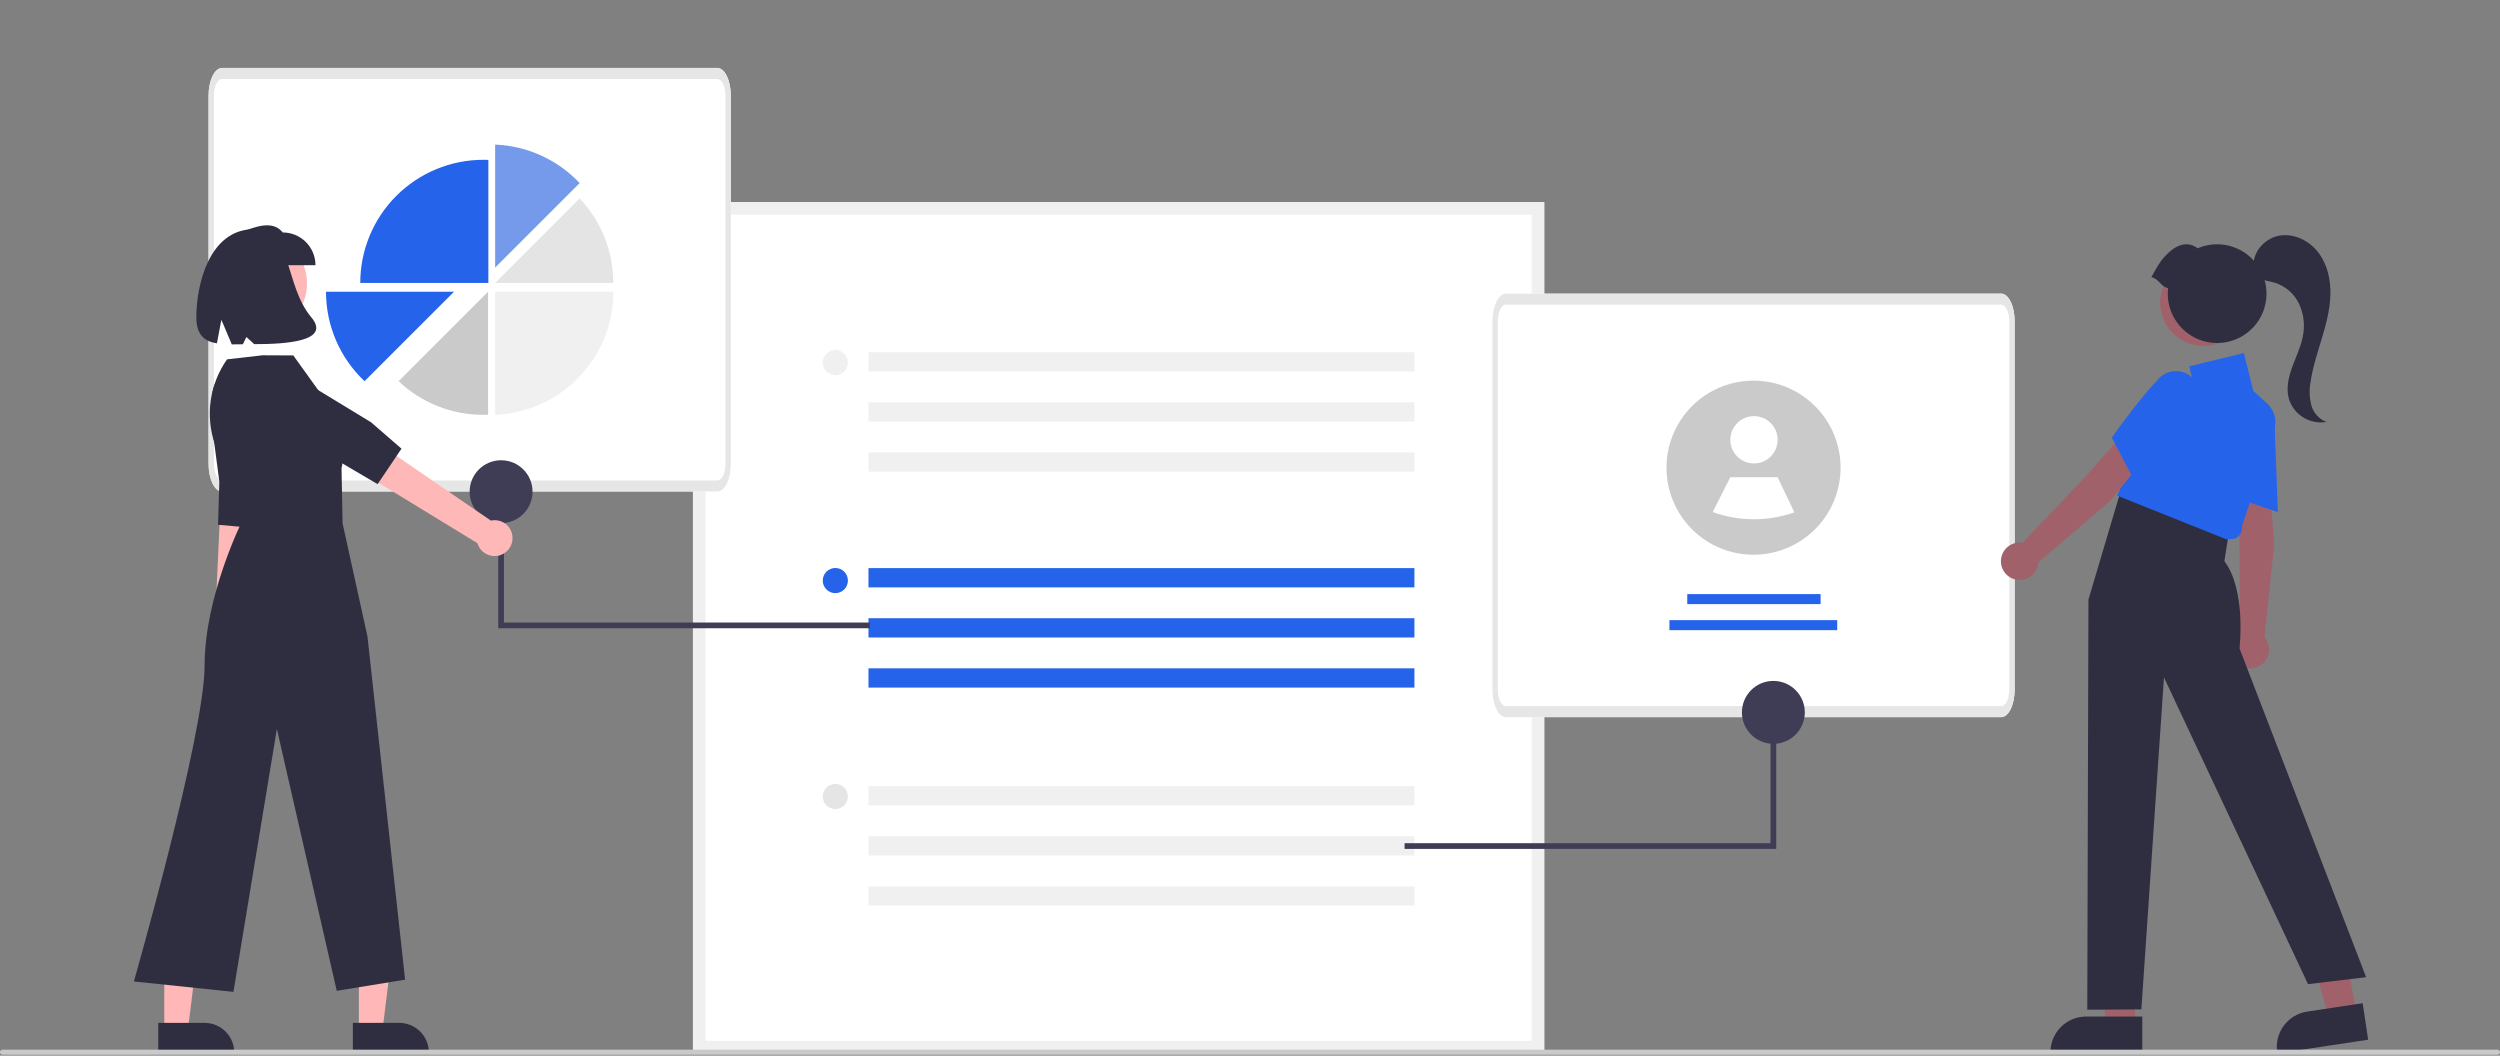 <svg width="997" height="421" viewBox="0 0 997 421" fill="none" xmlns="http://www.w3.org/2000/svg">
<rect x="0" y="0" width="997" height="421" fill="#808080" stroke="none"/>
<g clip-path="url(#clip0_174_2)">
<path d="M851.45 409.096H840.089L834.684 365.272L851.452 365.273L851.45 409.096Z" fill="#A0616A"/>
<path d="M854.348 420.109L817.713 420.108V419.645C817.713 415.863 819.216 412.236 821.89 409.562C824.564 406.888 828.191 405.386 831.972 405.386L854.349 405.387L854.348 420.109Z" fill="#2F2E41"/>
<path d="M939.916 404.178L928.682 405.876L916.787 363.353L931.514 360.847L939.916 404.178Z" fill="#A0616A"/>
<path d="M944.427 414.634L908.204 420.109L908.135 419.651C907.57 415.912 908.513 412.102 910.758 409.058C913.002 406.014 916.363 403.986 920.102 403.421L942.227 400.077L944.427 414.634Z" fill="#2F2E41"/>
<path d="M615.84 420.11H276.349V80.618H615.84V420.11Z" fill="white"/>
<path d="M615.84 420.11H276.349V80.618H615.84V420.11ZM281.365 415.094H610.824V85.635H281.365V415.094Z" fill="#F0F0F0"/>
<path d="M564.073 226.561H346.347V234.247H564.073V226.561Z" fill="#2563EB"/>
<path d="M564.073 246.545H346.347V254.231H564.073V246.545Z" fill="#2563EB"/>
<path d="M564.073 266.528H346.347V274.214H564.073V266.528Z" fill="#2563EB"/>
<path d="M333.131 236.546C335.901 236.546 338.147 234.301 338.147 231.53C338.147 228.76 335.901 226.514 333.131 226.514C330.361 226.514 328.115 228.76 328.115 231.53C328.115 234.301 330.361 236.546 333.131 236.546Z" fill="#2563EB"/>
<path d="M564.073 140.454H346.347V148.14H564.073V140.454Z" fill="#F0F0F0"/>
<path d="M564.073 160.438H346.347V168.123H564.073V160.438Z" fill="#F0F0F0"/>
<path d="M564.073 180.421H346.347V188.107H564.073V180.421Z" fill="#F0F0F0"/>
<path d="M333.131 149.603C335.901 149.603 338.147 147.357 338.147 144.587C338.147 141.817 335.901 139.571 333.131 139.571C330.361 139.571 328.115 141.817 328.115 144.587C328.115 147.357 330.361 149.603 333.131 149.603Z" fill="#F0F0F0"/>
<path d="M564.073 313.505H346.347V321.19H564.073V313.505Z" fill="#F0F0F0"/>
<path d="M564.073 333.488H346.347V341.174H564.073V333.488Z" fill="#F0F0F0"/>
<path d="M564.073 353.471H346.347V361.157H564.073V353.471Z" fill="#F0F0F0"/>
<path d="M333.131 322.654C335.901 322.654 338.147 320.408 338.147 317.638C338.147 314.867 335.901 312.622 333.131 312.622C330.361 312.622 328.115 314.867 328.115 317.638C328.115 320.408 330.361 322.654 333.131 322.654Z" fill="#E5E5E5"/>
<path d="M798.078 286H600.544C597.585 285.993 595.186 281.087 595.183 275.03V128.076C595.183 122.02 597.585 117.115 600.544 117.105H798.078C801.037 117.113 803.436 122.019 803.439 128.076V275.029C803.436 281.084 801.033 285.993 798.078 286Z" fill="white"/>
<path d="M798.078 286H600.544C597.585 285.993 595.186 281.087 595.183 275.03V128.076C595.183 122.02 597.585 117.115 600.544 117.105H798.078C801.037 117.113 803.436 122.019 803.439 128.076V275.029C803.436 281.084 801.033 285.993 798.078 286ZM600.544 121.493C598.768 121.493 597.329 124.442 597.327 128.076V275.029C597.327 278.662 598.768 281.607 600.544 281.611H798.078C799.854 281.611 801.293 278.663 801.295 275.029V128.076C801.295 124.442 799.854 121.497 798.078 121.493L600.544 121.493Z" fill="#E6E6E6"/>
<path d="M726.056 236.928H672.885V240.924H726.056V236.928Z" fill="#2563EB"/>
<path d="M732.686 247.313H665.77V251.309H732.686V247.313Z" fill="#2563EB"/>
<path d="M734.029 186.514C734.027 192.521 732.467 198.424 729.501 203.648C726.536 208.871 722.267 213.236 717.11 216.317C711.954 219.397 706.086 221.088 700.081 221.223C694.076 221.359 688.139 219.935 682.849 217.09L682.842 217.083C677.438 214.172 672.903 209.88 669.698 204.646C666.493 199.411 664.733 193.42 664.598 187.284C664.462 181.147 665.955 175.085 668.926 169.714C671.896 164.342 676.238 159.855 681.507 156.708C686.777 153.561 692.787 151.867 698.924 151.799C705.062 151.731 711.108 153.291 716.446 156.32C721.784 159.35 726.223 163.74 729.312 169.044C732.401 174.348 734.028 180.377 734.029 186.514Z" fill="#CACACA"/>
<path d="M699.488 184.829C704.7 184.829 708.926 180.604 708.926 175.391C708.926 170.179 704.7 165.953 699.488 165.953C694.276 165.953 690.05 170.179 690.05 175.391C690.05 180.604 694.276 184.829 699.488 184.829Z" fill="white"/>
<path d="M715.603 204.33C705.052 208.033 693.548 207.989 683.026 204.204L683.019 204.199L690.05 190.32H708.926L715.603 204.33Z" fill="white"/>
<path d="M560.144 338.547H708.36V273.559H706.079V336.266H560.144V338.547Z" fill="#3F3D56"/>
<path d="M707.22 296.63C714.146 296.63 719.761 291.015 719.761 284.089C719.761 277.163 714.146 271.548 707.22 271.548C700.293 271.548 694.678 277.163 694.678 284.089C694.678 291.015 700.293 296.63 707.22 296.63Z" fill="#3F3D56"/>
<path d="M286.078 196H88.544C85.585 195.993 83.186 191.087 83.183 185.03V38.076C83.183 32.02 85.585 27.115 88.544 27.105H286.078C289.037 27.113 291.436 32.019 291.439 38.076V185.029C291.436 191.084 289.033 195.993 286.078 196Z" fill="white"/>
<path d="M286.078 196H88.544C85.585 195.993 83.186 191.087 83.183 185.03V38.076C83.183 32.02 85.585 27.115 88.544 27.105H286.078C289.037 27.113 291.436 32.019 291.439 38.076V185.029C291.436 191.084 289.033 195.993 286.078 196ZM88.544 31.493C86.768 31.493 85.329 34.442 85.327 38.076V185.029C85.327 188.662 86.768 191.607 88.544 191.611H286.078C287.854 191.611 289.293 188.663 289.295 185.029V38.076C289.295 34.443 287.854 31.497 286.078 31.493L88.544 31.493Z" fill="#E6E6E6"/>
<path d="M231.164 73.015C222.374 63.682 210.273 58.171 197.463 57.665V106.715L231.164 73.015Z" fill="#759AEC"/>
<path d="M231.164 79.122L197.463 112.823H244.561C244.577 100.288 239.782 88.225 231.164 79.122Z" fill="#E4E4E4"/>
<path d="M244.611 116.348C244.613 119.405 244.33 122.456 243.766 125.46C243.722 125.698 243.676 125.934 243.627 126.169C242.564 131.411 240.644 136.441 237.946 141.059C237.802 141.306 237.654 141.554 237.506 141.797V141.799C234.846 146.175 231.52 150.11 227.648 153.461C227.456 153.629 227.264 153.794 227.07 153.957C218.748 160.958 208.329 164.984 197.462 165.398V116.348H244.611Z" fill="#F0F0F0"/>
<path d="M192.698 165.441C193.35 165.441 193.998 165.424 194.644 165.399V116.346L158.971 152.019C168.076 160.653 180.151 165.458 192.698 165.441Z" fill="#CACACA"/>
<path d="M192.765 63.729C186.318 63.729 179.934 64.999 173.977 67.466C168.021 69.933 162.609 73.549 158.05 78.108C153.491 82.667 149.875 88.079 147.408 94.035C144.94 99.992 143.671 106.376 143.671 112.823H194.762V63.772C194.099 63.746 193.434 63.729 192.765 63.729Z" fill="#2563EB"/>
<path d="M181.052 116.348L170.731 126.67L170.393 127.007L170.386 127.014L161.385 136.013L161.042 136.355L151.318 146.08L150.975 146.422V146.425L145.379 152.019C140.519 147.436 136.648 141.907 134.006 135.773C131.363 129.638 130.003 123.027 130.011 116.348H181.052Z" fill="#2563EB"/>
<path d="M346.913 250.547H198.698V185.559H200.978V248.266H346.913V250.547Z" fill="#3F3D56"/>
<path d="M199.838 208.63C206.764 208.63 212.379 203.015 212.379 196.089C212.379 189.163 206.764 183.548 199.838 183.548C192.911 183.548 187.296 189.163 187.296 196.089C187.296 203.015 192.911 208.63 199.838 208.63Z" fill="#3F3D56"/>
<path d="M904.885 191.917L892.27 195.222L893.109 215.675L893.213 252.913C891.97 253.772 891.018 254.989 890.481 256.402C889.945 257.814 889.85 259.357 890.209 260.825C890.569 262.292 891.365 263.617 892.493 264.622C893.622 265.627 895.028 266.266 896.528 266.455C898.027 266.643 899.548 266.372 900.89 265.677C902.232 264.982 903.331 263.896 904.043 262.563C904.754 261.229 905.044 259.712 904.873 258.21C904.703 256.708 904.081 255.294 903.09 254.154L906.966 216.779L904.885 191.917Z" fill="#A0616A"/>
<path d="M908.415 204.215L889.976 198.006L889.933 197.728C889.905 197.553 887.2 180.089 887.234 168.107C887.197 166.773 887.451 165.446 887.98 164.22C888.508 162.994 889.298 161.898 890.293 161.008C891.679 159.745 893.403 158.913 895.254 158.615C897.105 158.317 899.003 158.567 900.715 159.332C902.543 160.086 904.116 161.351 905.245 162.975C906.374 164.599 907.011 166.514 907.081 168.49L908.415 204.215Z" fill="#2563EB"/>
<path d="M874.111 202.502L845.908 195.201L832.871 239.108L832.408 402.677L853.975 402.542L862.99 270.153L920.448 392.483L943.616 389.703L893.109 258.569C893.109 258.569 895.889 235.401 887.085 223.817L888.939 211.769L874.111 202.502Z" fill="#2F2E41"/>
<path d="M889.774 215.013L887.639 214.979L844.298 197.655L865.033 151.474L874.877 153.263L873.085 146.095L894.837 140.778L898.622 155.916L904.206 160.992C905.613 162.272 906.617 163.932 907.098 165.772C907.579 167.612 907.515 169.551 906.914 171.356L894.05 209.949C894.155 210.571 894.124 211.209 893.958 211.818C893.792 212.426 893.495 212.992 893.087 213.474C892.68 213.956 892.173 214.343 891.601 214.609C891.028 214.875 890.405 215.013 889.774 215.013Z" fill="#2563EB"/>
<path d="M857.179 180.432L845.777 174.104L832.25 189.467L806.591 216.454C805.099 216.217 803.57 216.438 802.206 217.088C800.842 217.739 799.707 218.788 798.953 220.097C798.198 221.406 797.859 222.914 797.979 224.42C798.1 225.927 798.675 227.361 799.629 228.533C800.582 229.706 801.869 230.561 803.32 230.986C804.77 231.411 806.315 231.385 807.75 230.913C809.186 230.441 810.444 229.544 811.359 228.341C812.273 227.138 812.801 225.686 812.873 224.176L841.502 199.841L857.179 180.432Z" fill="#A0616A"/>
<path d="M851.232 191.76L842.195 174.53L842.356 174.299C842.457 174.155 852.571 159.662 860.874 151.025C861.77 150.034 862.871 149.252 864.1 148.731C865.329 148.21 866.657 147.963 867.992 148.008C869.866 148.052 871.687 148.643 873.231 149.707C874.774 150.771 875.974 152.262 876.683 153.998C877.483 155.807 877.746 157.807 877.44 159.761C877.134 161.715 876.271 163.539 874.956 165.016L851.232 191.76Z" fill="#2563EB"/>
<path d="M878.743 137.961C888.288 137.961 896.026 130.223 896.026 120.678C896.026 111.133 888.288 103.396 878.743 103.396C869.198 103.396 861.461 111.133 861.461 120.678C861.461 130.223 869.198 137.961 878.743 137.961Z" fill="#A0616A"/>
<path d="M857.946 110.544C860.853 105.341 861.965 103.168 865.712 100.004C869.025 97.206 873.101 96.384 876.389 99.035C880.278 97.355 884.606 96.974 888.729 97.949C892.852 98.924 896.55 101.203 899.275 104.447C902 107.692 903.605 111.728 903.853 115.958C904.101 120.187 902.978 124.384 900.65 127.924C898.323 131.464 894.916 134.159 890.935 135.609C886.954 137.059 882.612 137.186 878.553 135.971C874.494 134.756 870.936 132.265 868.406 128.866C865.876 125.468 864.509 121.344 864.51 117.108C864.513 116.364 864.557 115.62 864.644 114.882C861.786 114.48 860.804 110.946 857.946 110.544Z" fill="#2F2E41"/>
<path d="M93.592 261.632C94.405 261.143 95.102 260.481 95.632 259.694C96.162 258.907 96.514 258.013 96.661 257.075C96.808 256.138 96.749 255.179 96.485 254.267C96.222 253.355 95.762 252.512 95.138 251.797L103.575 167.131L89.487 168.066L85.584 251.436C84.452 252.564 83.774 254.069 83.677 255.664C83.581 257.259 84.072 258.834 85.059 260.091C86.046 261.348 87.46 262.199 89.033 262.483C90.605 262.767 92.228 262.464 93.592 261.632Z" fill="#FFB8B8"/>
<path d="M83.779 163.995L87.473 192.068L86.96 209.273L102.455 210.692L105.561 196.382L107.272 158.498C107.401 155.641 106.442 152.841 104.588 150.662C102.735 148.484 100.125 147.089 97.283 146.758C94.336 146.416 91.372 147.246 89.031 149.069C86.689 150.893 85.159 153.564 84.77 156.506L83.779 163.995Z" fill="#2F2E41"/>
<path d="M143.119 410.998H152.518L156.989 374.744H143.117L143.119 410.998Z" fill="#FFB7B7"/>
<path d="M140.721 407.93L159.232 407.929C162.36 407.929 165.361 409.172 167.573 411.384C169.786 413.596 171.029 416.597 171.029 419.725V420.108L140.722 420.11L140.721 407.93Z" fill="#2F2E41"/>
<path d="M65.508 410.998H74.907L79.378 374.744H65.506L65.508 410.998Z" fill="#FFB7B7"/>
<path d="M63.11 407.93L81.62 407.929C84.749 407.929 87.75 409.172 89.962 411.384C92.174 413.596 93.417 416.597 93.417 419.725V420.108L63.11 420.11L63.11 407.93Z" fill="#2F2E41"/>
<path d="M102.058 133.414C113.312 133.414 122.436 124.29 122.436 113.036C122.436 101.781 113.312 92.657 102.058 92.657C90.803 92.657 81.679 101.781 81.679 113.036C81.679 124.29 90.803 133.414 102.058 133.414Z" fill="#FFB8B8"/>
<path d="M104.691 141.687L90.549 143.304C87.11 148.181 84.88 153.806 84.043 159.714C83.206 165.623 83.787 171.646 85.737 177.286L96.407 208.156C96.407 208.156 81.594 237.852 81.594 265.423C81.594 292.995 53.384 391.411 53.384 391.411L93.093 395.553L110.42 290.712L134.296 395.131L161.554 390.694L146.541 253.789L136.621 208.728L136.198 186.753C136.198 186.753 140.416 170.264 129.859 159.707L116.97 141.746L104.691 141.687Z" fill="#2F2E41"/>
<path d="M204.388 214.281C204.347 213.241 204.078 212.224 203.601 211.3C203.124 210.376 202.45 209.568 201.627 208.932C200.804 208.297 199.851 207.849 198.836 207.622C197.822 207.394 196.769 207.392 195.753 207.615L118.851 154.918L112.329 168.947L190.375 216.605C190.863 218.286 191.951 219.73 193.433 220.663C194.914 221.596 196.687 221.953 198.414 221.667C200.141 221.38 201.704 220.47 202.805 219.109C203.906 217.748 204.469 216.03 204.388 214.281Z" fill="#FFB8B8"/>
<path d="M105.412 172.286L134.329 183.522L150.59 193.076L160.114 178.936L148.001 168.416L112.503 146.82C109.826 145.191 106.631 144.638 103.561 145.271C100.492 145.905 97.777 147.678 95.963 150.234C94.082 152.885 93.318 156.17 93.837 159.38C94.356 162.59 96.117 165.466 98.738 167.39L105.412 172.286Z" fill="#2F2E41"/>
<path d="M125.813 105.758H95.867V92.705C102.44 90.094 108.872 87.873 112.76 92.705C116.221 92.705 119.542 94.08 121.99 96.528C124.437 98.976 125.813 102.296 125.813 105.758Z" fill="#2F2E41"/>
<path d="M101.209 91.401C83.308 91.481 78.297 113.841 78.297 126.5C78.297 133.56 81.49 136.085 86.507 136.939L88.279 127.489L92.429 137.346C93.838 137.353 95.318 137.326 96.853 137.297L98.26 134.4L101.398 137.245C113.965 137.264 132.227 136.142 124.122 126.5C113.264 113.583 116.813 91.332 101.209 91.401Z" fill="#2F2E41"/>
<path d="M921.778 161.672C920.986 158.675 920.868 155.541 921.431 152.493C922.266 146.608 924.145 140.93 925.863 135.239C927.581 129.548 929.156 123.745 929.355 117.804C929.553 111.863 928.265 105.704 924.723 100.93C921.18 96.156 915.14 93.028 909.264 93.926C903.649 94.783 898.746 99.848 898.717 105.467C897.712 107.286 899.01 109.769 900.859 110.848C902.798 111.979 905.136 112.13 907.287 112.773C909.398 113.456 911.346 114.568 913.008 116.038C914.67 117.509 916.01 119.307 916.944 121.32C918.789 125.384 919.28 129.933 918.344 134.297C917.497 138.526 915.549 142.439 914.088 146.497C912.627 150.555 911.651 155.01 912.824 159.16C913.799 162.225 915.848 164.835 918.594 166.508C921.341 168.182 924.599 168.806 927.77 168.267C926.323 167.716 925.026 166.832 923.985 165.686C922.944 164.54 922.188 163.165 921.778 161.672Z" fill="#2F2E41"/>
<path d="M996 420.619H1C0.735 420.619 0.48 420.513 0.293 420.326C0.105 420.138 0 419.884 0 419.619C0 419.353 0.105 419.099 0.293 418.911C0.48 418.724 0.735 418.619 1 418.619H996C996.265 418.619 996.52 418.724 996.707 418.911C996.895 419.099 997 419.353 997 419.619C997 419.884 996.895 420.138 996.707 420.326C996.52 420.513 996.265 420.619 996 420.619Z" fill="#CACACA"/>
</g>
<defs>
<clipPath id="clip0_174_2">
<rect width="997" height="420.619" fill="white"/>
</clipPath>
</defs>
</svg>
